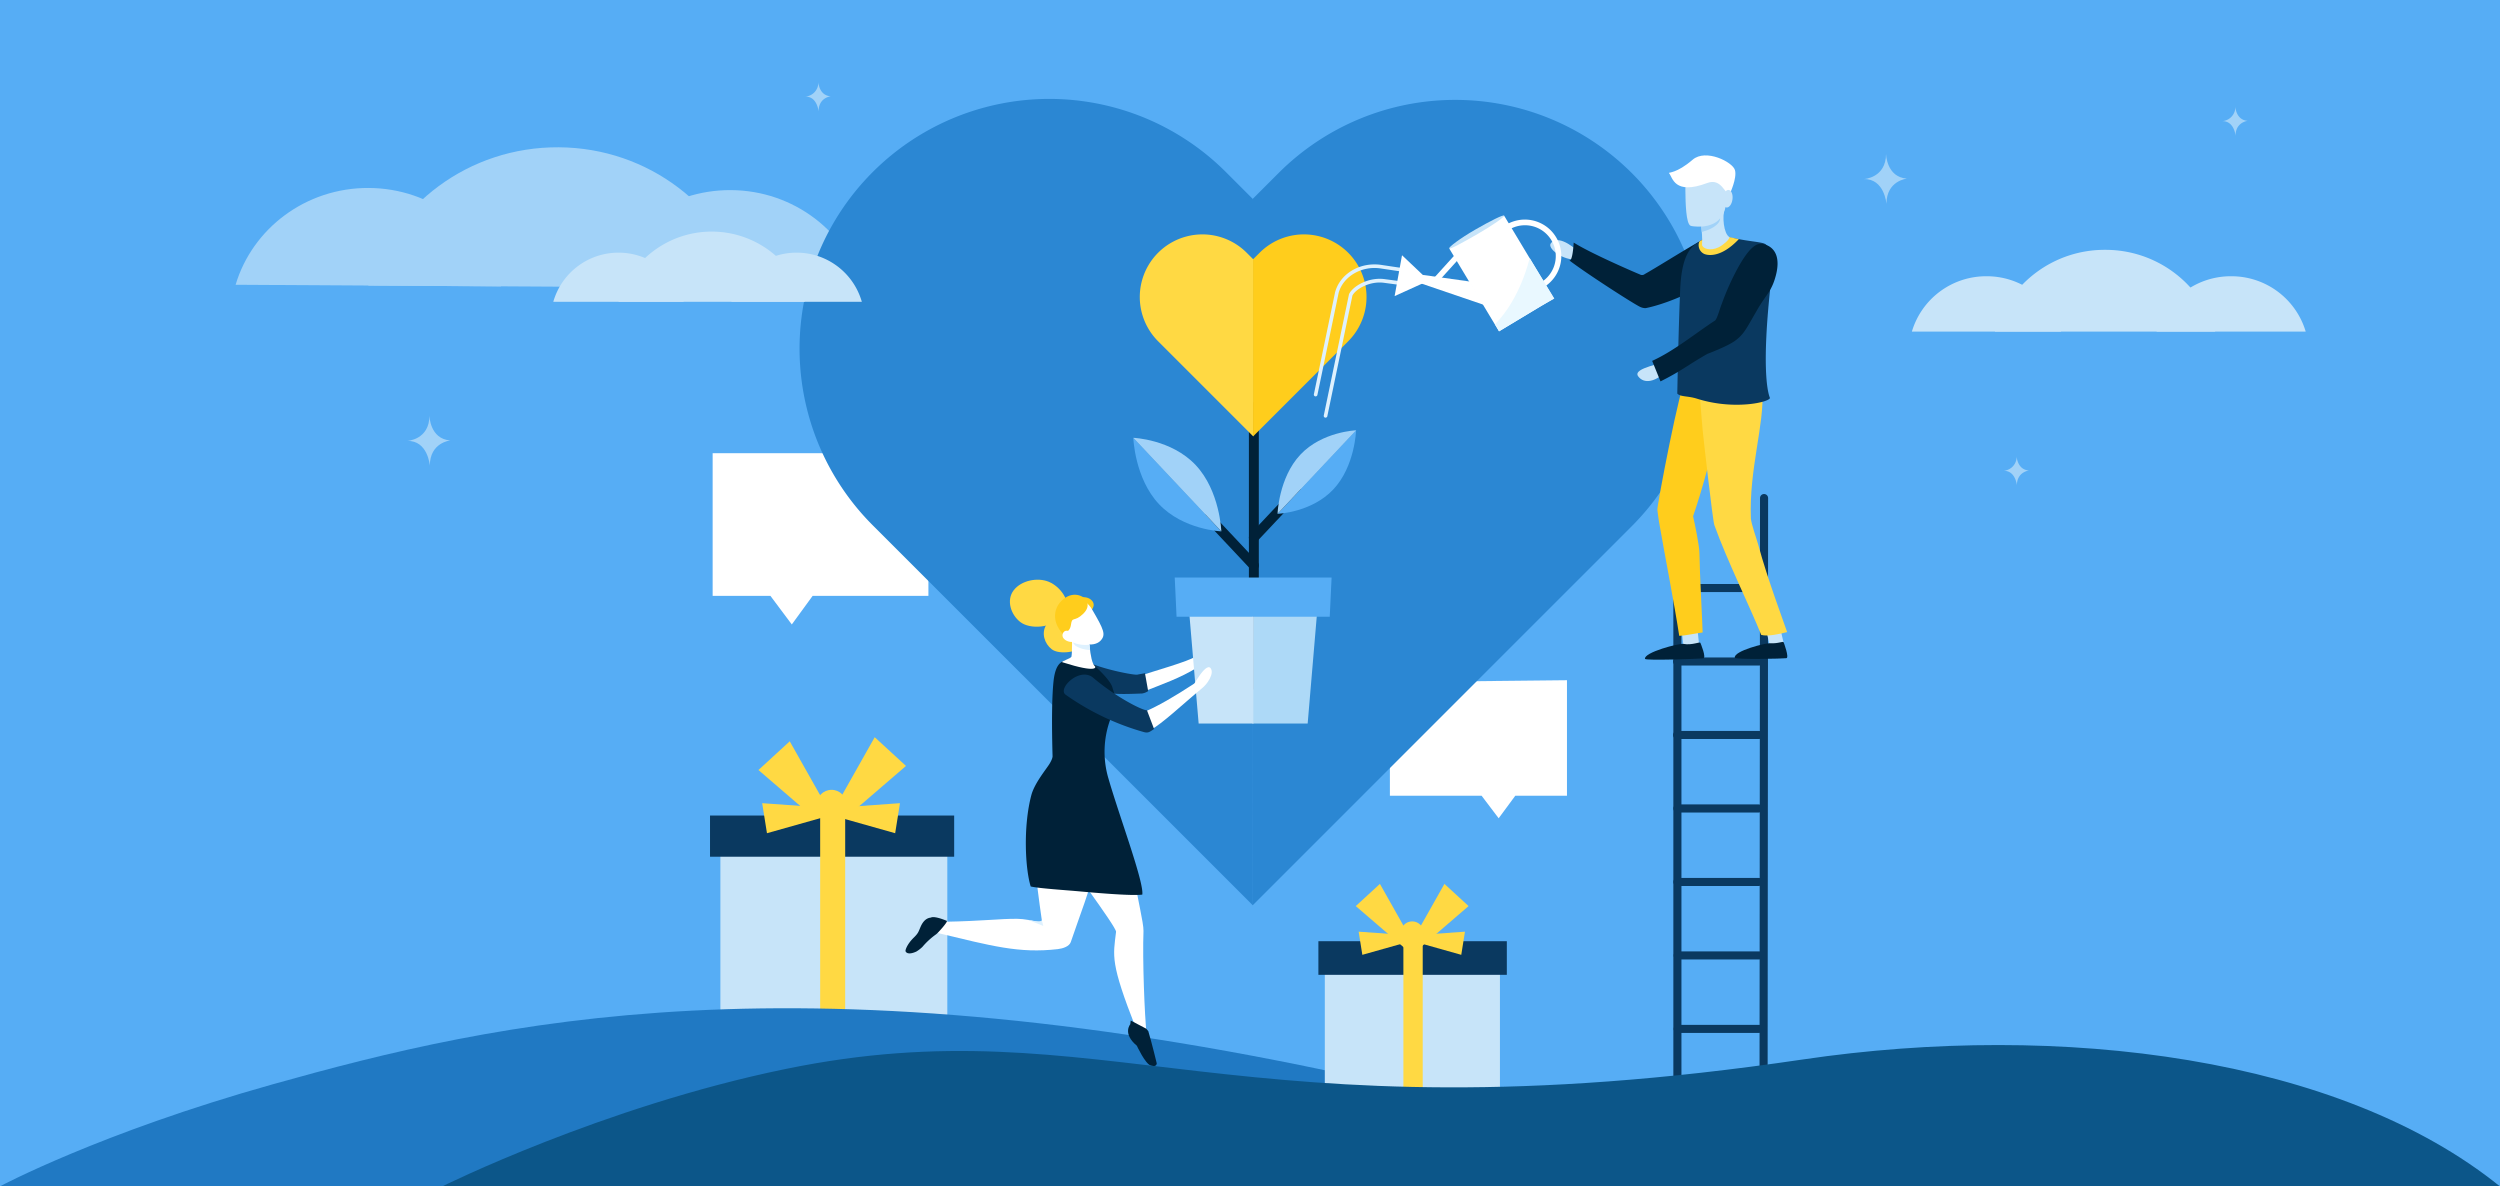 <?xml version="1.0" encoding="UTF-8"?> <svg xmlns="http://www.w3.org/2000/svg" viewBox="0 0 1180 560"><defs><style>.cls-1{fill:#56adf5;}.cls-2{fill:#fff;}.cls-3{fill:#a1d2f8;}.cls-4{fill:#2b87d3;}.cls-5{fill:#002138;}.cls-6{fill:#c7e4f9;}.cls-7{fill:#add9f7;}.cls-8{fill:#ffd943;}.cls-9{fill:#ffcd1c;}.cls-10{fill:#def1fe;}.cls-11{fill:#0a3960;}.cls-12{fill:#2079c3;}.cls-13{fill:#0c5689;}.cls-14{fill:#e9f8ff;}</style></defs><title>2019-12-Nonprofit-GivingTuesday-Featured-Image_Adapt</title><g id="Layer_1" data-name="Layer 1"><rect class="cls-1" width="1180" height="560"></rect><polygon class="cls-2" points="438.21 281.25 383.56 281.25 373.73 294.74 363.64 281.25 336.37 281.25 336.37 213.92 438.21 213.92 438.21 281.25"></polygon><path class="cls-3" d="M174.12,88.72c-29.76-.18-55,19.15-62.91,45.69l125.27.75C228.86,108.52,203.88,88.9,174.12,88.72Z"></path><path class="cls-3" d="M345,89.73c-29.76-.17-55,19.15-62.91,45.7l125.27.74C399.74,109.53,374.76,89.91,345,89.73Z"></path><path class="cls-3" d="M263.71,69.52c-42.51-.26-78.52,27.34-89.86,65.27l178.93,1.06C341.9,97.79,306.21,69.77,263.71,69.52Z"></path><polygon class="cls-2" points="739.61 375.58 715.22 375.58 707.37 386.22 699.31 375.58 656.03 375.58 656.03 321.95 739.61 321.06 739.61 375.58"></polygon><path class="cls-4" d="M579.08,81.67a117.88,117.88,0,1,0-166.7,166.71l178.91,178.9V93.88Z"></path><path class="cls-4" d="M770.19,248.37l-1.26,1.27-56.61,56.6-98.2,98.21-22.39,22.39-.44.44-.17-.18-.33-332.73,1.06-1.06,11.64-11.64a117.87,117.87,0,1,1,166.7,166.7Z"></path><path class="cls-2" d="M539.22,318.59c5.2-1.74,21.78-6.42,24.86-8.62,1.35-1,2.31,4.26.94,5.12-7.84,4.92-16.84,8-24.53,11.08"></path><path class="cls-2" d="M569.21,310.12s7.15-4.79,9.21-4.13-4.22,6-9.41,6.24Z"></path><path class="cls-5" d="M591.82,325.44a2.34,2.34,0,0,1-2.34-2.34V192.16a2.34,2.34,0,1,1,4.68,0V323.1A2.34,2.34,0,0,1,591.82,325.44Z"></path><line class="cls-2" x1="591.82" y1="253.73" x2="612.22" y2="232.05"></line><path class="cls-5" d="M591.82,256.07a2.34,2.34,0,0,1-1.71-3.94l20.41-21.68a2.33,2.33,0,1,1,3.4,3.2l-20.4,21.69A2.36,2.36,0,0,1,591.82,256.07Z"></path><path class="cls-5" d="M591.82,269.21a2.35,2.35,0,0,1-1.71-.74L569,246a2.34,2.34,0,1,1,3.41-3.21l21.14,22.47a2.34,2.34,0,0,1-.1,3.31A2.31,2.31,0,0,1,591.82,269.21Z"></path><path class="cls-1" d="M640.07,203.1,603,242.53s16-.6,26.29-11.49S640.07,203.1,640.07,203.1Z"></path><path class="cls-3" d="M613.78,214.59C603.53,225.48,603,242.53,603,242.53l37.1-39.43S624,203.7,613.78,214.59Z"></path><path class="cls-1" d="M576.47,250.81l-41.55-44.16s.63,19.1,12.11,31.29S576.47,250.81,576.47,250.81Z"></path><path class="cls-3" d="M564.36,219.52c-11.47-12.2-29.44-12.87-29.44-12.87l41.55,44.16S575.84,231.71,564.36,219.52Z"></path><polygon class="cls-6" points="560.5 279.54 565.76 341.51 591.49 341.51 591.49 279.54 560.5 279.54"></polygon><polygon class="cls-7" points="622.48 279.54 591.49 279.54 591.49 341.51 617.22 341.51 622.48 279.54"></polygon><polygon class="cls-1" points="627.64 291.11 555.34 291.11 554.47 272.59 628.51 272.59 627.64 291.11"></polygon><path class="cls-8" d="M588.43,119.29a29.55,29.55,0,0,0-41.79,41.8l44.85,44.85V122.35Z"></path><path class="cls-9" d="M594.55,119.29a29.55,29.55,0,0,1,41.79,41.8l-44.85,44.85V122.35Z"></path><path class="cls-10" d="M621,187.09l-.18,0a.85.85,0,0,1-.67-1l10-48.11c2.34-8.72,11.54-14.27,21.43-13l15.67,2.34A.86.86,0,0,1,667,129l-15.66-2.34c-8.86-1.19-17.44,3.93-19.51,11.64l-10,48.06A.86.86,0,0,1,621,187.09Z"></path><path class="cls-10" d="M625.67,197.13a.55.55,0,0,1-.18,0,.85.85,0,0,1-.67-1l11.89-57.18a.86.86,0,0,1,.07-.21c1.81-3.62,9-8,16.7-7l13,1.73a.87.87,0,0,1,.74,1,.86.86,0,0,1-1,.75l-13-1.74c-6.73-.89-13.25,2.92-14.87,6l-11.87,57.06A.86.86,0,0,1,625.67,197.13Z"></path><path class="cls-6" d="M937.61,130.39a36.56,36.56,0,0,0-35.21,26.14h70.42A36.55,36.55,0,0,0,937.61,130.39Z"></path><path class="cls-6" d="M1053.09,130.39a36.55,36.55,0,0,0-35.21,26.14h70.42A36.56,36.56,0,0,0,1053.09,130.39Z"></path><path class="cls-6" d="M993.58,117.92a54,54,0,0,0-52,38.61h104A54,54,0,0,0,993.58,117.92Z"></path><path class="cls-6" d="M291.94,119.25a32,32,0,0,0-30.79,23.21h61.58A32,32,0,0,0,291.94,119.25Z"></path><path class="cls-6" d="M376,119.25a32,32,0,0,0-30.8,23.21h61.59A32,32,0,0,0,376,119.25Z"></path><path class="cls-6" d="M335.92,109.31a45.76,45.76,0,0,0-44,33.15h88A45.76,45.76,0,0,0,335.92,109.31Z"></path><path class="cls-11" d="M791.73,559a1.92,1.92,0,0,1-1.91-1.91V236.56a1.91,1.91,0,1,1,3.82,0V557.1A1.91,1.91,0,0,1,791.73,559Z"></path><path class="cls-11" d="M832.37,559h0a1.92,1.92,0,0,1-1.91-1.91l.27-322a1.91,1.91,0,0,1,1.91-1.91h0a1.91,1.91,0,0,1,1.91,1.91l-.27,322A1.9,1.9,0,0,1,832.37,559Z"></path><path class="cls-11" d="M830.07,314.14H791.73a1.91,1.91,0,1,1,0-3.81h38.34a1.91,1.91,0,1,1,0,3.81Z"></path><path class="cls-11" d="M830.07,348.82H791.73a1.91,1.91,0,1,1,0-3.81h38.34a1.91,1.91,0,1,1,0,3.81Z"></path><path class="cls-11" d="M830.07,383.51H791.73a1.91,1.91,0,0,1,0-3.82h38.34a1.91,1.91,0,0,1,0,3.82Z"></path><path class="cls-11" d="M830.07,418.19H791.73a1.91,1.91,0,1,1,0-3.82h38.34a1.91,1.91,0,1,1,0,3.82Z"></path><path class="cls-11" d="M830.07,279.46H791.73a1.91,1.91,0,1,1,0-3.81h38.34a1.91,1.91,0,1,1,0,3.81Z"></path><path class="cls-11" d="M830.22,452.87H791.88a1.91,1.91,0,1,1,0-3.82h38.34a1.91,1.91,0,0,1,0,3.82Z"></path><path class="cls-11" d="M830.22,487.55H791.88a1.91,1.91,0,1,1,0-3.82h38.34a1.91,1.91,0,0,1,0,3.82Z"></path><path class="cls-6" d="M745.28,119S736,109.89,732,114.81c-1.87,2.33,5.58,8.27,12.53,7.69Z"></path><path class="cls-5" d="M742.78,114.48s-.47,9.64-2.21,8.31c8,6.16,30.08,20.37,33.45,22a5.84,5.84,0,0,0,2.68.65c3.62-.63,14.48-3.66,25.4-9.86,4.32-2.46,6.41-13.39,3.78-16.38.3-.65-4.08-.41-4.42.2-2.64-3,5.58-8.2,1.19-5.71-9.32,5.29-20.81,12.6-26.32,15.67a2,2,0,0,1-2.27.19C771,128.3,750.38,119.36,742.78,114.48Z"></path><path class="cls-6" d="M797.84,307.69a6.32,6.32,0,0,0,.76.06c2.07,0,3.62-1.14,3.46-2.61l-2-19.07c-.16-1.46-2-2.67-4-2.69s-3.62,1.14-3.47,2.6l2,19.07C794.71,306.33,796.11,307.42,797.84,307.69Z"></path><path class="cls-9" d="M792.59,300.11c3.24-.1,7.86-1.23,11.06-1.58-.15-5.55-1.36-27.2-1.52-37.51-.06-3.71-2.21-13.94-3-17.35,0,0,9.56-27.15,13.64-54.48-7.86-2.37-8.84-8.94-16.76-11.22-2.9,2.44-13.94,61-13.74,62.59s.49,4.1.76,5.61C786.28,264.83,790.23,284.56,792.59,300.11Z"></path><path class="cls-6" d="M838.62,307.06a3.91,3.91,0,0,0,.68,0c1.84-.22,3.06-1.54,2.73-2.95l-4.25-18.28c-.33-1.41-2.09-2.37-3.92-2.14s-3.06,1.54-2.74,2.95l4.26,18.28A3.3,3.3,0,0,0,838.62,307.06Z"></path><path class="cls-5" d="M802.61,303.49s3,7.1,1.29,7.28-27.31,1.13-27.47.22c-.54-3.11,16.14-7.41,18.1-7.07C798.93,304.7,802.37,302.66,802.61,303.49Z"></path><path class="cls-8" d="M831.29,299.67c3.1.93,9.35-.6,12.24-1.32-1.23-3.79-9.33-25.19-13.57-41-.62-2.33-3.44-10.27-3.54-12.68-.93-23,6.47-44.73,5.4-60-8-.6-21.85-2.12-29.88-2.59,1.11,14.19,1.46,18.2,1.74,21.21.26,2.82,4.7,42.36,5.5,44.57C815.21,264.71,826,286.38,831.29,299.67Z"></path><path class="cls-11" d="M835.42,187.85c-.36,2-17,5.87-34.41.34-4.38-1.39-7.87-.8-9.34-2.44.09-3.12.53-29.59,1.39-49.24.78-17.95,6-20.62,9.59-22.82l1.86-.42,9.34-1.38c.91,0,3.84.45,8.75,1.32,3.43.61,7.37,1,9.56,1.55,4.05,1.09,2.44,6.53,3,9.06a56.69,56.69,0,0,1,.18,14.36C832,170.56,833.77,183.85,835.42,187.85Z"></path><path class="cls-6" d="M782.49,171c4.81.5-12.33,2.47-9.28,6.61,2.83,3.85,8.33,2.51,12.84-2.13Z"></path><path class="cls-5" d="M779.82,170.33l3.93,9.69c10.31-5.18,12.4-7.43,22.15-13,0,0,9.37-3.49,13-6.14,4.2-3.07,5.2-5.46,10.52-14.66,3.8-6.57,6.31-8.36,8.19-14.19,3.65-11.27-.55-15.52-4.83-16.71-2.21-.61-5.56-1.18-12.15,10.5a119.55,119.55,0,0,0-8,17.74c-.47.88-2.13,7.09-3.17,7.76C800.4,157.19,790.17,165.67,779.82,170.33Z"></path><path class="cls-8" d="M804.72,112.42c3.14-2.39,6.48-2.07,9.76-.9l6.23,1.36c-9,9.54-15.33,7.38-16.27,7a4.59,4.59,0,0,1-2.34-5.9"></path><path class="cls-6" d="M815.39,92.8c-1.23,8.32-2.93,11.85-7.62,13.59-1.8.67-8.75.79-9.92.12-2-1.16-2.3-10.07-2.36-17.05-.09-8.4,5-10,10.27-9.24S816.62,84.49,815.39,92.8Z"></path><path class="cls-5" d="M841.91,303.24s2.74,7.2,1.25,7.43-24.19.74-24.35-.21c-.57-3.25,14.71-7,16.47-6.85C839.72,303.89,841.68,302.39,841.91,303.24Z"></path><path class="cls-2" d="M818.9,80.29c1.08,3.84-2.46,11.26-2.46,11.26-2.22.57-3.81-7.74-10.63-5.17-15.67,5.92-16.32-2.74-18.06-4.7-.33-.38,3.59.24,11.18-6.3C805.1,70.06,817.83,76.45,818.9,80.29Z"></path><path class="cls-6" d="M814.09,98.5,802,97.8c-.17,1.19,1.88,12.69,1.36,17.77.17,1.65,3.78,3.17,7.93,1.11,2-1,4.94-3.51,5.05-4.72h0C813.49,110.32,812.82,101.92,814.09,98.5Z"></path><path class="cls-6" d="M814,98c-.77,2.9-2.26,3.64-3.34,3.42S809.62,99.73,810,98s1.37-4,2.45-3.82S814.69,95.52,814,98Z"></path><path class="cls-2" d="M719.77,138.06a17.21,17.21,0,1,1,8.83-2.46A17,17,0,0,1,719.77,138.06Zm0-31.74a14.54,14.54,0,1,0,12.48,7.05h0A14.54,14.54,0,0,0,719.72,106.32Z"></path><rect class="cls-6" x="340.02" y="398.75" width="107.11" height="99.09"></rect><polygon class="cls-8" points="392.71 385.26 388.54 389.75 357.99 363.45 372.76 349.89 392.71 385.26"></polygon><polygon class="cls-8" points="392.91 383.33 397.08 387.82 427.63 361.52 412.86 347.96 392.91 383.33"></polygon><rect class="cls-11" x="335.13" y="384.93" width="115.24" height="19.44"></rect><polygon class="cls-8" points="395.78 381.17 394.75 385.44 422.52 393.28 424.78 379.1 395.78 381.17"></polygon><polygon class="cls-8" points="388.75 381.17 389.78 385.44 362.01 393.28 359.75 379.1 388.75 381.17"></polygon><circle class="cls-8" cx="392.49" cy="379.83" r="7.03"></circle><rect class="cls-8" x="387.12" y="381.09" width="11.81" height="105.43"></rect><polygon class="cls-2" points="674.39 132.44 661.75 120.47 658.26 139.76 674.39 132.44"></polygon><rect class="cls-2" x="673.19" y="125.08" width="18.86" height="2.66" transform="matrix(0.67, -0.74, 0.74, 0.67, 131.05, 547.97)"></rect><path class="cls-11" d="M541.93,326.19a6.92,6.92,0,0,1-2.88,1.14c-21.73.9-17.16-.62-31.14-8.83-3.58-2.1-2.9-3.63-.73-6h0c2.18-2.32,3.27-1.66,6.48,0,6.11,3.19,21.69,6.31,23.22,5.92.59-.16,3.39-.59,3.54-.7"></path><path class="cls-2" d="M541.22,488.47c-2,1.21-2.92-4-5-3-12.26-31.19-10.84-34-9.44-45.65.27-2.29-25.5-36.4-26-38.45-7.46-28,11.32-16.73,1.18-38.37,5.69-2.06,11.4-4,17.12-6,8.46,29.86,16.17,42.35,17.27,62,.2,3.59,3.5,16.73,3.38,20.4C539.21,453,540.24,479.36,541.22,488.47Z"></path><path class="cls-2" d="M442.72,440.41c.62-2.27,1.94-3.13,2.82-5.33,19.63-.38,26-1.47,34.57-1.4,6.91.06,12,3,11.63.66-2.62-18.39-5.32-39.07-3-50.75,5.92-2.39,21.57-9.71,27.67-11.69,6.23,31-1.85,45.68-11,72.75-.71,2.08-3.73,3.05-6.08,3.33C480.89,450.11,468.07,446.45,442.72,440.41Z"></path><path class="cls-9" d="M510.63,282a5.85,5.85,0,0,0-4.45,4.9c-.14,2.3,2.07,4,4.25,4.15s5.64-3.11,5.78-5.41S513.35,281.42,510.63,282Z"></path><path class="cls-5" d="M539.17,422.25c-5.08.72-23.8-1-28.86-1.45-7.28-.67-20.15-1.48-23.82-2.39-2.56-8.19-3.64-28.21.3-43.1,1.49-5.65,7.09-12.32,8.58-14.78s1.44-3.5,1.44-3.58c-.46-16.63-.27-28.35.43-35.15,1.17-11.51,6-9.54,7.82-10.52a8.49,8.49,0,0,1,8.47.45c.05,0-1-.88-1-.84,2.8,1.95,11.33,9.48,12.51,13.53,1.88,6.47,2.82,5.41-.84,14.75a44.44,44.44,0,0,0-1,28.33C528.37,385.44,540,416.34,539.17,422.25Z"></path><path class="cls-5" d="M446.87,434.64s-5.69-2.49-7.47-1.55c-.25.13-2.93-.1-4.85,4.3-1,2.24-.95,2.93-3.22,5.14-3.5,3.42-4.26,6.49-3.82,6.61,0,0,.71,1.95,5,0a16.52,16.52,0,0,0,2.86-2.2,34.91,34.91,0,0,1,6.54-6C443.05,440,447.6,434.91,446.87,434.64Z"></path><path class="cls-2" d="M562.53,324.82s7.5-14.25,9.3-8.57c.82,2.59-2.64,8.78-8.7,11.16Z"></path><path class="cls-2" d="M540.43,335.86c5.62-2.31,13.88-7.06,23.43-13.32,1.24,1.24,1.26,1.65,2.62,3-8.59,7.24-17.83,15.9-23.33,19-.85.48.81-.42,0,0"></path><path class="cls-12" d="M0,559.94s47.24-25.28,128.53-48.09c104.92-29.44,248.66-63.3,525.35-.45,172.82,39.26,430.94-1.71,524.6,48.45"></path><path class="cls-11" d="M544.72,344.08c-2.14,1.47-2.82,2-4.81,1.46A120.6,120.6,0,0,1,503,327.92c-4.07-2.81,6.62-13.4,13-8,11.12,9.41,23.53,15.54,25.36,15.32"></path><path class="cls-8" d="M495,274.59c-5.23-2.15-12.92-.69-16.53,4s-1.37,11.53,3.1,15,14.92,3.25,20.81-3.36C506.3,285.78,501.59,277.32,495,274.59Z"></path><path class="cls-8" d="M506.39,291.28c-4.06-1.73-9.52-1.27-12.61,3.75-2.31,3.75-.84,8.74,2.65,11.43s12.71,1.44,15.4-2S511.53,293.47,506.39,291.28Z"></path><path class="cls-2" d="M505.91,296.8l7.91-.27c0,1.08.29,15.69,3,18,.37.2,1.44,3.42-15.29-1.92-1.34-.42,4.2-1.71,4.22-2.81h0C506.13,307.45,506,300.58,505.91,296.8Z"></path><path class="cls-2" d="M503,298.75c5,5.64,13.24,7,16.42,3.69,2.69-2.83,1.65-5.16-3.93-14.74-3.8-6.5-10.33-6-13.78-3S498,293.11,503,298.75Z"></path><path class="cls-9" d="M501.49,299s-5.62-5.53-2.66-12.28c1.69-3.84,7.38-8.47,13-4.48,0,0,3.76,3.2-.49,7.4s-5.3,1.09-5.83,5.16-3.91,3.94-3.93,4.8Z"></path><path class="cls-2" d="M502.28,301.58c1.17,1.33,4,1.86,4.94,1s.25-2.14-.92-3.46-3.05-1.87-4-1A2.29,2.29,0,0,0,502.28,301.58Z"></path><path class="cls-5" d="M533.7,481.69l-.21,1.76s-3.82,4.36,3.1,10.13c0,0,3.95,8.57,6.55,9.34,0,0,2.6,1,2.86-.95,0,0-2.06-8.7-4-15.26l-.94-1.15Z"></path><rect class="cls-6" x="625.31" y="455.15" width="82.66" height="60.35"></rect><rect class="cls-11" x="622.28" y="444.25" width="88.94" height="15.87"></rect><rect class="cls-8" x="662.4" y="441.54" width="9.12" height="73.96"></rect><polygon class="cls-8" points="666.72 444.5 663.5 447.96 639.92 427.67 651.32 417.2 666.72 444.5"></polygon><polygon class="cls-8" points="666.37 444.5 669.6 447.96 693.17 427.67 681.77 417.2 666.37 444.5"></polygon><polygon class="cls-8" points="669.08 441.34 668.29 444.64 689.72 450.68 691.46 439.75 669.08 441.34"></polygon><polygon class="cls-8" points="663.66 441.34 664.46 444.64 643.02 450.68 641.28 439.75 663.66 441.34"></polygon><circle class="cls-8" cx="666.55" cy="440.31" r="5.42"></circle><rect class="cls-2" x="693.63" y="106.25" width="30.18" height="45.59" transform="translate(34.74 383.38) rotate(-30.99)"></rect><ellipse class="cls-6" cx="815.4" cy="93.79" rx="4.18" ry="2.32" transform="translate(617.12 890.26) rotate(-82.58)"></ellipse><path class="cls-13" d="M208.48,560.1s75.9-37.79,162.3-55.54c150.15-30.86,211,35.31,479.93-4.46C973.18,482,1104.65,499.1,1180,560"></path><path class="cls-6" d="M709.93,101.77c.33.56-5.26,4.5-12.47,8.66s-13.14,7.4-13.47,6.84,5.08-4.7,12.3-8.87S709.61,101.21,709.93,101.77Z"></path><path class="cls-14" d="M722,121.8s-4.22,19.1-16.38,31.26c0,0,2.16,3.58,1.91,3.33l19.73-11.93,6.37-3.54Z"></path><polygon class="cls-2" points="700.61 143.97 670.73 133.78 671.73 129.78 693.84 132.89 700.61 143.97"></polygon><path class="cls-3" d="M803.25,109.48,803,107c4.66-.42,7.32-2,8.72-3.76.44-.55,0,1-.14,1.2C811.54,104.42,810.43,107.61,803.25,109.48Z"></path><path class="cls-10" d="M514.51,306.81l-.2-2.51a15.78,15.78,0,0,1-7.57-.93c-.66-.26.5,1,.66,1.22C507.4,304.59,509.73,306.59,514.51,306.81Z"></path><path class="cls-10" d="M491.74,434.34l.7,2.71-7.26-2.91S491.48,435.62,491.74,434.34Z"></path><path class="cls-9" d="M591.49,205.94l-.07-.08V122.27l.08.08c.16,0,.29-.31.29-.15v83.08A1.59,1.59,0,0,1,591.49,205.94Z"></path><rect class="cls-6" x="591.12" y="291.15" width="0.58" height="50.36"></rect><path class="cls-3" d="M192.15,208.12s10.54-.5,10.54-11.92c0,0,.15,11,9.86,11.69,0,0-9.67.91-9.67,11.92C202.88,219.81,202,207.79,192.15,208.12Z"></path><path class="cls-3" d="M380,45.6a6.67,6.67,0,0,0,6.26-7.08s.09,6.53,5.86,6.94c0,0-5.74.54-5.74,7.08C386.33,52.54,385.77,45.4,380,45.6Z"></path><path class="cls-3" d="M945.58,222.23a6.68,6.68,0,0,0,6.27-7.08s.08,6.53,5.85,6.94c0,0-5.74.54-5.74,7.08C952,229.17,951.41,222,945.58,222.23Z"></path><path class="cls-3" d="M1048.81,57.18a6.67,6.67,0,0,0,6.26-7.08s.09,6.53,5.86,6.94c0,0-5.75.54-5.75,7.08C1055.18,64.12,1054.63,57,1048.81,57.18Z"></path><path class="cls-3" d="M879.67,84.54s10.54-.5,10.54-11.92c0,0,.15,11,9.86,11.69,0,0-9.67.9-9.66,11.92C890.41,96.23,889.47,84.2,879.67,84.54Z"></path></g></svg> 